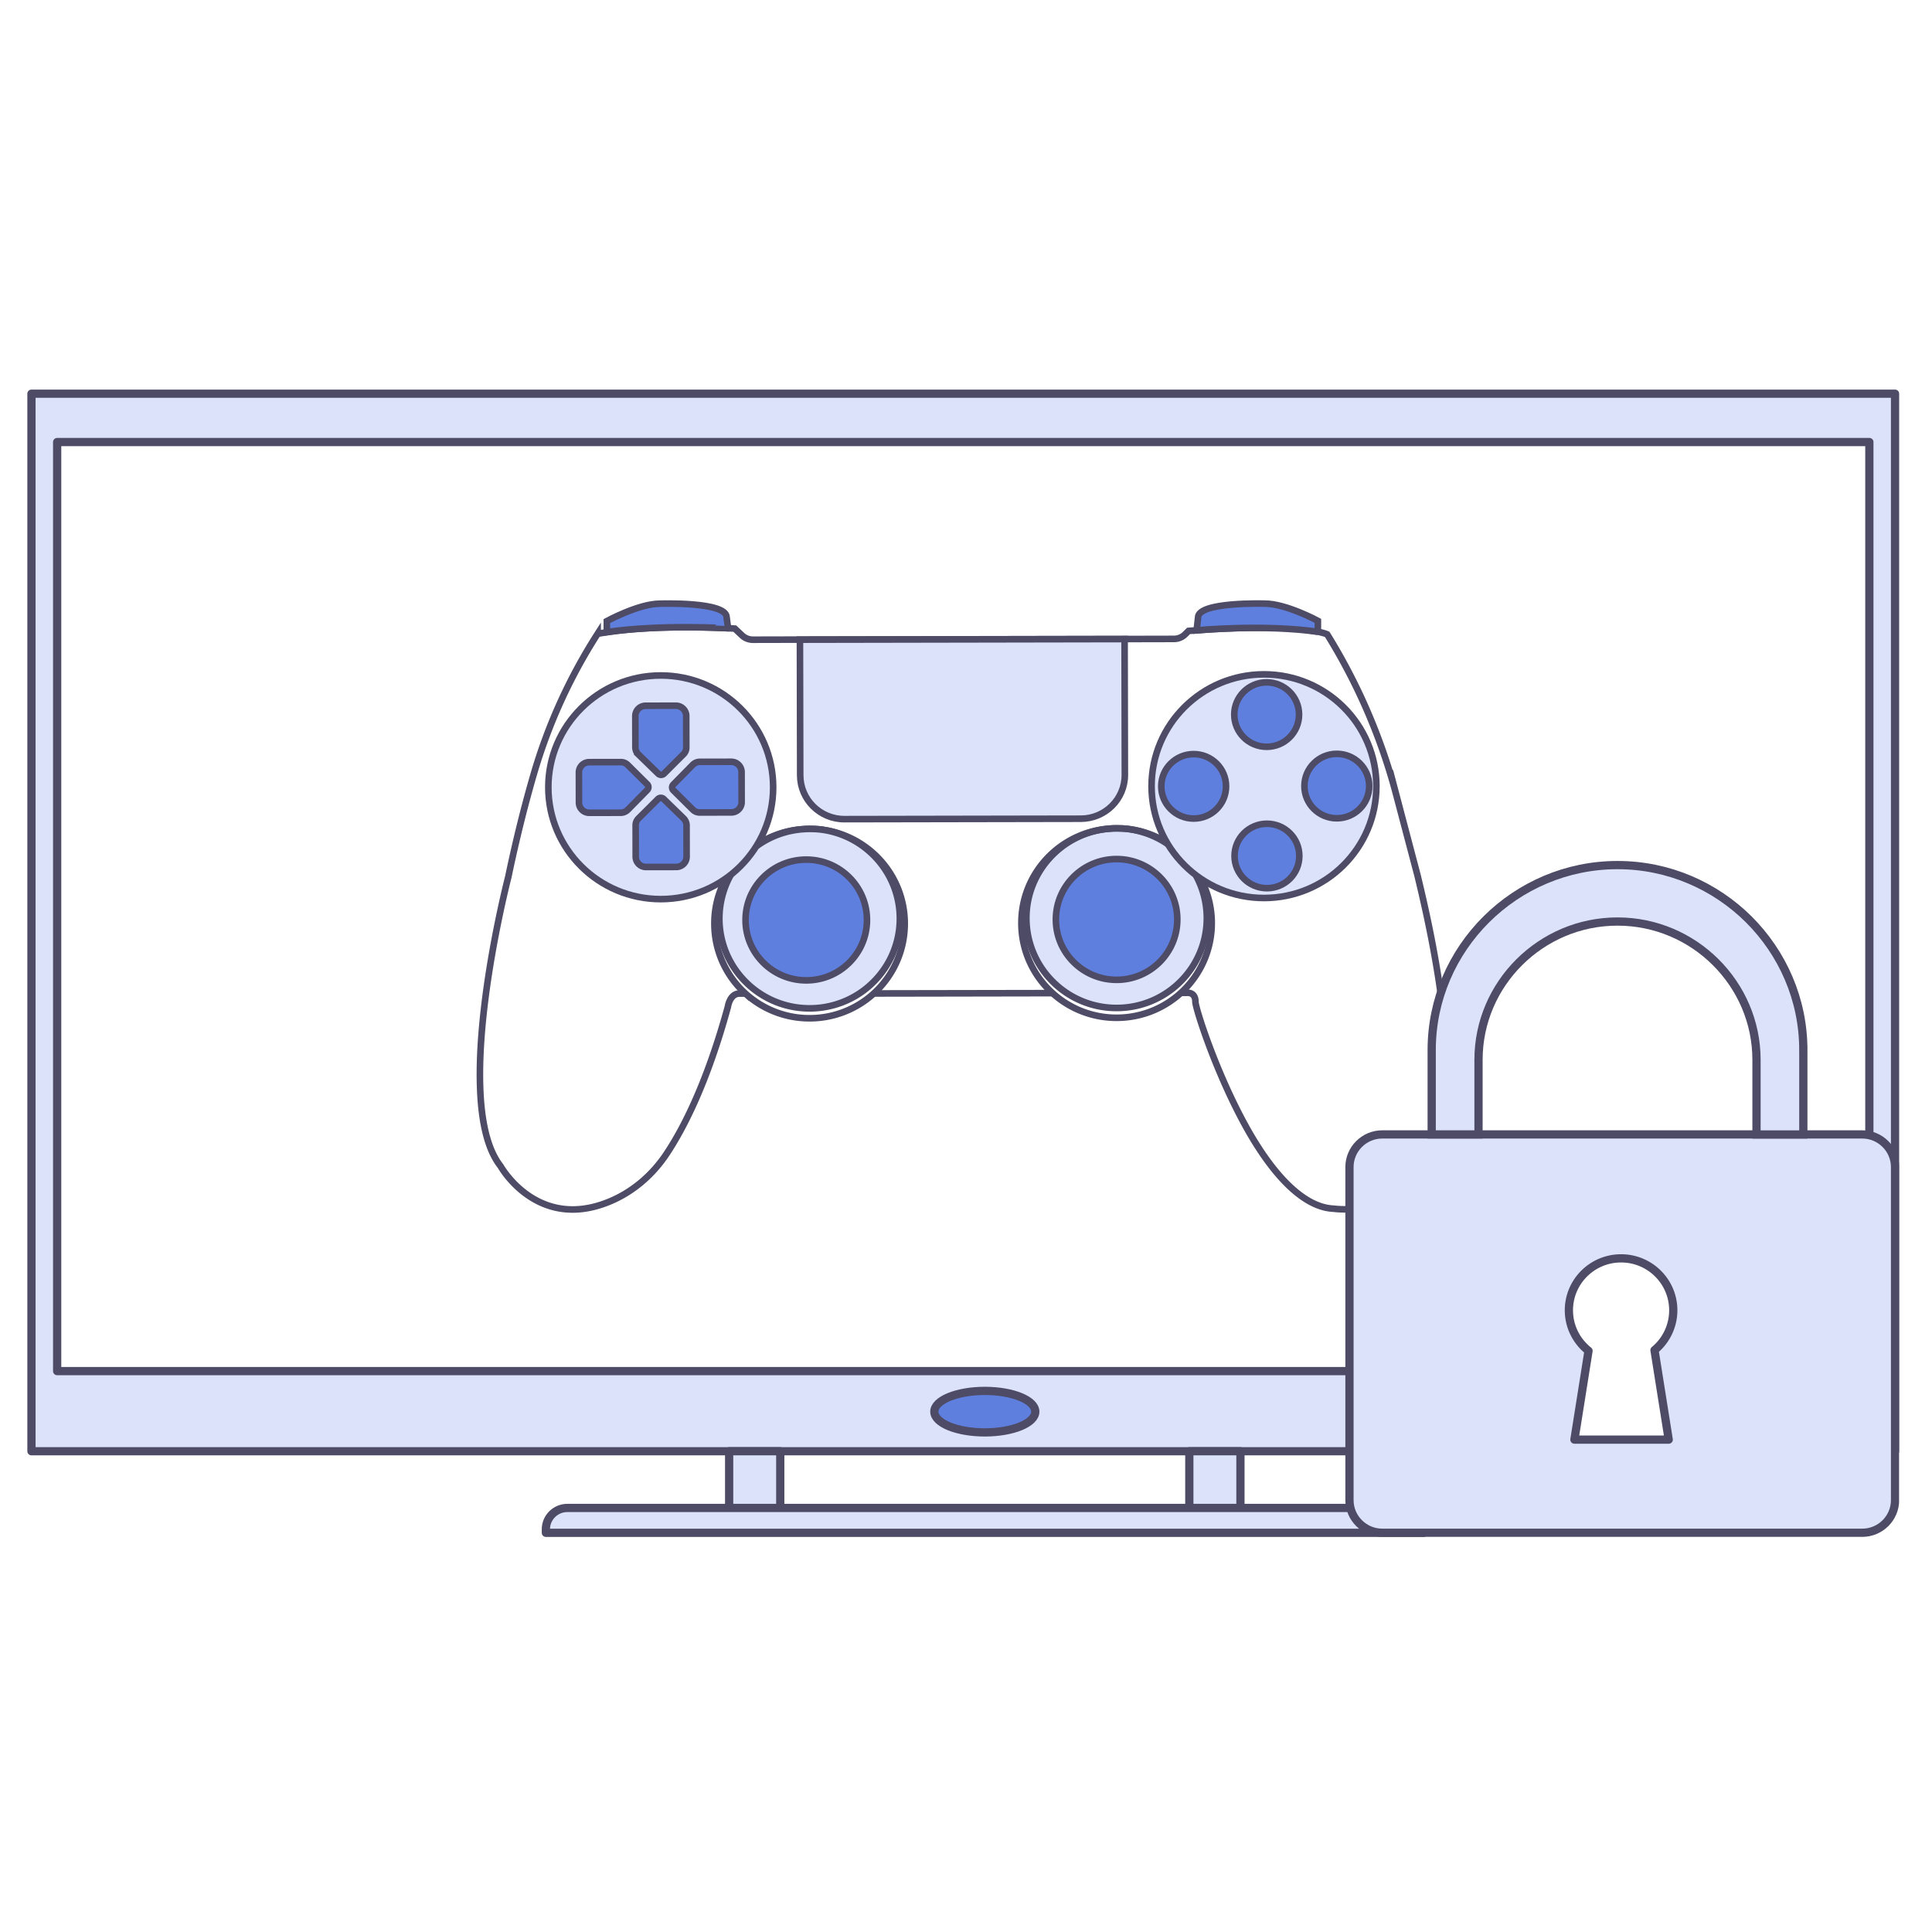 <svg xmlns="http://www.w3.org/2000/svg" width="352" height="352" fill="none" viewBox="0 0 352 352"><path fill="#fff" d="M0 0h352v352H0z"/><g clip-path="url(#a)"><path fill="#DBE2F9" stroke="#4D4B66" stroke-linecap="round" stroke-linejoin="round" stroke-miterlimit="10" stroke-width="1.5" d="M334.801 264.408H5.732V71.729h339.535v192.679z"/><path fill="#fff" stroke="#4D4B66" stroke-linecap="round" stroke-linejoin="round" stroke-miterlimit="10" stroke-width="1.5" d="M331.879 249.807H10.413V80.537h330.173v169.27z"/><path fill="#5F7FDF" stroke="#4D4B66" stroke-linecap="round" stroke-linejoin="round" stroke-miterlimit="10" stroke-width="1.5" d="M179.428 260.976c5.078 0 9.195-1.693 9.195-3.781s-4.117-3.782-9.195-3.782-9.196 1.693-9.196 3.782 4.117 3.781 9.196 3.781"/><path fill="#DBE2F9" stroke="#4D4B66" stroke-linecap="round" stroke-linejoin="round" stroke-miterlimit="10" stroke-width="1.5" d="M142.158 264.408h-9.312v10.343h9.312zm83.843 0h-9.313v10.343h9.313z"/><path fill="#DBE2F9" stroke="#4D4B66" stroke-linecap="round" stroke-linejoin="round" stroke-miterlimit="10" stroke-width="1.5" d="M259.401 279.271H99.455v-.642c0-2.148 1.749-3.888 3.909-3.888h152.138c2.16 0 3.909 1.74 3.909 3.888v.642z"/><path fill="#fff" d="M262.254 206.354c-3.137 16.205-19.319 13.872-19.319 13.872-13.466.029-25.172-35.734-25.172-37.678 0-1.954-1.662-1.653-1.662-1.653h-.996a17.35 17.35 0 0 1-11.668 4.53 17.33 17.33 0 0 1-11.687-4.481l-32.58.058a17.35 17.35 0 0 1-11.667 4.53 17.33 17.33 0 0 1-11.688-4.481h-1.133c-1.779 0-2.111 2.411-2.111 2.411-6.889 25.216-15.029 31.68-15.029 31.68-17.316 13.075-26.394-2.654-26.394-2.654-9.224-11.684 1.407-52.658 1.407-52.658 4.632-22.212 10.71-34.334 10.71-34.334l5.57-9.993a86 86 0 0 1 1.818-.302v-1.837s5.795-3.159 9.635-3.169c0 0 12.176-.437 12.185 2.469v1.818c.87.039 1.359.078 1.359.078l2.15 2.022 79.064-.146 1.466-1.468c.518-.039 1.026-.078 1.524-.107v-2.343c-.01-2.906 12.176-2.517 12.176-2.517 3.84-.01 9.645 3.13 9.645 3.13v1.944c1.427.272 1.915.525 1.915.525l5.609 10.139c1.593 2.566 2.629 4.957 3.401 7.883l7.426 25.829c8.893 36.424 4.046 46.903 4.046 46.903"/><path stroke="#4D4B66" stroke-miterlimit="10" stroke-width="1.2" d="M215.143 180.895h.997s1.661-.301 1.661 1.643c0 1.098 3.675 12.783 9.274 22.854 4.397 7.913 10.065 14.581 15.909 14.824 0 0 15.293 2.207 19.025-12.559.186-.72.372-1.439.577-2.158.332-1.167.86-3.626.997-7.855v-.009c.215-7.048-.655-19.034-5.336-38.204l-3.879-14.707a107.4 107.4 0 0 0-12.557-29.144s-4.339-2.245-25.26-.632l-.616.613a2.9 2.9 0 0 1-2.052.845l-8.98.02-59.15.107-8.57.019a2.9 2.9 0 0 1-1.993-.787l-1.31-1.235s-14.482-.991-24.996.943a98.3 98.3 0 0 0-11.648 25.615c-1.486 5.103-3.098 11.373-4.632 18.713 0 0-5.677 21.891-5.13 38.232.195 6.017 1.24 11.276 3.723 14.426 0 0 6.645 11.986 19.925 6.435 4.221-1.769 7.759-4.831 10.289-8.622 3.088-4.618 7.388-12.91 11.209-26.849 0 0 .332-2.402 2.111-2.402h1.133m55.915-.077-32.57.058"/><path stroke="#4D4B66" stroke-miterlimit="10" stroke-width="1.2" d="M132.249 160.053a17 17 0 0 0-2.092 8.244c.01 5.055 2.199 9.594 5.688 12.744a17.34 17.34 0 0 0 11.687 4.481 17.32 17.32 0 0 0 11.667-4.52c3.469-3.159 5.649-7.709 5.639-12.764-.02-9.186-7.251-16.69-16.368-17.196h-.117c-.118-.01-.235-.01-.352-.01-.176 0-.362-.009-.538-.009-.185 0-.361.009-.547.009-.117 0-.234.01-.352.02-.039 0-.068.01-.097.01a17.2 17.2 0 0 0-8.463 2.78"/><path fill="#DBE2F9" d="M133.167 159.363a16.3 16.3 0 0 0-2.101 8.03c.02 9.03 7.388 16.341 16.466 16.321a16.46 16.46 0 0 0 9.049-2.712c4.446-2.936 7.378-7.961 7.368-13.668-.02-8.467-6.498-15.417-14.785-16.243l-.41-.029a5 5 0 0 0-.372-.02c-.117 0-.234-.01-.352-.01-.175 0-.361-.009-.537-.009-.186 0-.362.009-.547.009-.118.01-.235.01-.352.02l-.371.029c-.147.01-.284.019-.421.039a16.3 16.3 0 0 0-7.973 3.052"/><path stroke="#4D4B66" stroke-miterlimit="10" stroke-width="1.2" d="M133.167 159.363a16.3 16.3 0 0 0-2.101 8.03c.02 9.03 7.388 16.341 16.466 16.321a16.46 16.46 0 0 0 9.049-2.712c4.446-2.936 7.378-7.961 7.368-13.668-.02-8.467-6.498-15.417-14.785-16.243l-.41-.029a5 5 0 0 0-.372-.02c-.117 0-.234-.01-.352-.01-.175 0-.361-.009-.537-.009-.186 0-.362.009-.547.009-.118.01-.235.01-.352.02l-.371.029c-.147.01-.284.019-.421.039a16.3 16.3 0 0 0-7.973 3.052"/><path fill="#DBE2F9" d="M212.77 153.803a16.4 16.4 0 0 0-7.681-2.809l-.411-.03c-.088-.009-.176-.009-.254-.019h-.117c-.117 0-.234-.01-.352-.01-.176 0-.361-.01-.537-.01-.186 0-.362.01-.547.01-.118.01-.235.01-.352.02-.039 0-.069 0-.098.009-.088.01-.186.01-.274.02-.136.01-.273.019-.41.039h-.02c-8.276.855-14.736 7.825-14.716 16.302.02 9.03 7.388 16.341 16.466 16.321s16.426-7.349 16.407-16.38a16.2 16.2 0 0 0-1.994-7.786"/><path stroke="#4D4B66" stroke-miterlimit="10" stroke-width="1.2" d="M212.77 153.803a16.4 16.4 0 0 0-7.681-2.809l-.411-.03c-.088-.009-.176-.009-.254-.019h-.117c-.117 0-.234-.01-.352-.01-.176 0-.361-.01-.537-.01-.186 0-.362.01-.547.01-.118.01-.235.01-.352.02-.039 0-.069 0-.098.009-.088.01-.186.01-.274.02-.136.01-.273.019-.41.039h-.02c-8.276.855-14.736 7.825-14.716 16.302.02 9.03 7.388 16.341 16.466 16.321s16.426-7.349 16.407-16.38a16.2 16.2 0 0 0-1.994-7.786"/><path stroke="#4D4B66" stroke-miterlimit="10" stroke-width="1.2" d="M212.593 153.511a17.2 17.2 0 0 0-8.179-2.576h-.117c-.117-.01-.235-.01-.352-.01-.176 0-.361-.009-.537-.009-.186 0-.362.009-.548.009-.117 0-.234.01-.351.02-.039 0-.069 0-.098.01-9.117.525-16.339 8.049-16.319 17.254.01 5.055 2.199 9.595 5.687 12.744a17.33 17.33 0 0 0 11.687 4.482 17.35 17.35 0 0 0 11.668-4.52c3.469-3.16 5.648-7.709 5.638-12.764a17.1 17.1 0 0 0-2.013-8.039"/><path fill="#DBE2F9" stroke="#4D4B66" stroke-miterlimit="10" stroke-width="1.2" d="m196.929 149.166-43.084.078c-4.436.009-8.042-3.568-8.052-7.981l-.049-24.72 59.149-.107.049 24.72c.02 4.423-3.576 8-8.013 8.01Z"/><path fill="#5F7FDF" stroke="#4D4B66" stroke-miterlimit="10" stroke-width="1.2" d="M240.111 115.114v-2.003s-5.805-3.14-9.655-3.13c0 0-12.176-.389-12.176 2.518l-.254 2.342s12.215-1.147 22.085.273Zm-129.547.048v-2.002s5.795-3.16 9.636-3.169c0 0 12.175-.428 12.185 2.469l.264 2.012c-.01.01-12.225-.758-22.085.69Zm36.333 63.458c6.109 0 11.062-4.926 11.062-11.004s-4.953-11.004-11.062-11.004c-6.11 0-11.062 4.927-11.062 11.004 0 6.078 4.952 11.004 11.062 11.004Zm56.54-.097c6.109 0 11.062-4.926 11.062-11.004s-4.953-11.004-11.062-11.004-11.062 4.927-11.062 11.004c0 6.078 4.953 11.004 11.062 11.004Z"/><path fill="#DBE2F9" stroke="#4D4B66" stroke-miterlimit="10" stroke-width="1.2" d="M120.385 163.815c11.312 0 20.482-9.122 20.482-20.375s-9.17-20.375-20.482-20.375-20.482 9.123-20.482 20.375 9.17 20.375 20.482 20.375Z"/><path fill="#5F7FDF" stroke="#4D4B66" stroke-miterlimit="10" stroke-width="1.2" d="m116.331 149.117 3.537-3.528a.755.755 0 0 1 1.056-.01l3.615 3.519c.342.34.547.797.547 1.283l.01 5.697c0 1.04-.84 1.876-1.886 1.876l-5.501.009a1.876 1.876 0 0 1-1.886-1.876l-.01-5.706c-.01-.466.176-.923.518-1.264Zm8.188-11.694-3.537 3.529a.756.756 0 0 1-1.055.01l-3.616-3.519a1.82 1.82 0 0 1-.547-1.284l-.01-5.696c0-1.04.84-1.876 1.886-1.876l5.501-.01c1.046 0 1.886.836 1.886 1.876l.01 5.706a1.68 1.68 0 0 1-.518 1.264Zm1.71 10.09-3.547-3.519a.745.745 0 0 1-.01-1.049l3.538-3.597c.342-.34.801-.545 1.29-.545l5.726-.009c1.046 0 1.886.836 1.886 1.876l.01 5.473c0 1.04-.841 1.876-1.886 1.876l-5.736.01a1.76 1.76 0 0 1-1.271-.516Zm-11.863-8.146 3.547 3.519a.746.746 0 0 1 .01 1.05l-3.537 3.597c-.342.34-.802.544-1.29.544l-5.727.01a1.876 1.876 0 0 1-1.886-1.876l-.009-5.473c0-1.04.84-1.876 1.886-1.876l5.736-.01c.469-.01.928.175 1.27.515Z"/><path fill="#DBE2F9" stroke="#4D4B66" stroke-miterlimit="10" stroke-width="1.2" d="M230.29 163.611c11.312 0 20.482-9.122 20.482-20.375s-9.17-20.375-20.482-20.375-20.481 9.122-20.481 20.375 9.17 20.375 20.481 20.375Z"/><path fill="#5F7FDF" stroke="#4D4B66" stroke-miterlimit="10" stroke-width="1.2" d="M230.828 161.823c3.26 0 5.902-2.629 5.902-5.872s-2.642-5.871-5.902-5.871-5.902 2.629-5.902 5.871 2.642 5.872 5.902 5.872Zm-.049-25.761c3.26 0 5.902-2.629 5.902-5.871s-2.642-5.872-5.902-5.872-5.902 2.629-5.902 5.872 2.642 5.871 5.902 5.871Zm-13.3 13.075c3.26 0 5.903-2.629 5.903-5.872s-2.643-5.871-5.903-5.871-5.902 2.629-5.902 5.871 2.643 5.872 5.902 5.872Zm26.081-.049c3.26 0 5.903-2.629 5.903-5.871s-2.643-5.872-5.903-5.872-5.902 2.629-5.902 5.872 2.643 5.871 5.902 5.871Z"/><path fill="#DBE2F9" stroke="#4D4B66" stroke-miterlimit="10" stroke-width="1.5" d="M345.267 212.624v60.707c0 3.267-2.687 5.93-5.971 5.93h-87.458c-3.284 0-5.971-2.673-5.971-5.93v-60.707c0-3.266 2.687-5.939 5.971-5.939h87.458c3.274 0 5.971 2.673 5.971 5.939Z"/><path fill="#fff" stroke="#4D4B66" stroke-linejoin="round" stroke-miterlimit="10" stroke-width="1.5" d="M304.86 238.725c0-5.22-4.261-9.459-9.508-9.459-5.248 0-9.508 4.239-9.508 9.459 0 2.994 1.397 5.648 3.576 7.388l-2.57 16.175h17.179l-2.589-16.292a9.43 9.43 0 0 0 3.42-7.271Z"/><path fill="#DBE2F9" stroke="#4D4B66" stroke-miterlimit="10" stroke-width="1.5" d="M328.557 191.306v15.388h-8.531v-13.599c0-6.931-2.853-13.23-7.446-17.799s-10.915-7.398-17.883-7.398c-13.924 0-25.319 11.335-25.319 25.187v13.6h-8.53v-15.389c0-18.518 15.234-33.683 33.859-33.683 9.303 0 17.766 3.792 23.912 9.896 6.127 6.115 9.938 14.533 9.938 23.797Z"/></g><defs><clipPath id="a"><path fill="#fff" d="M5 71h341v209H5z"/></clipPath></defs></svg>
